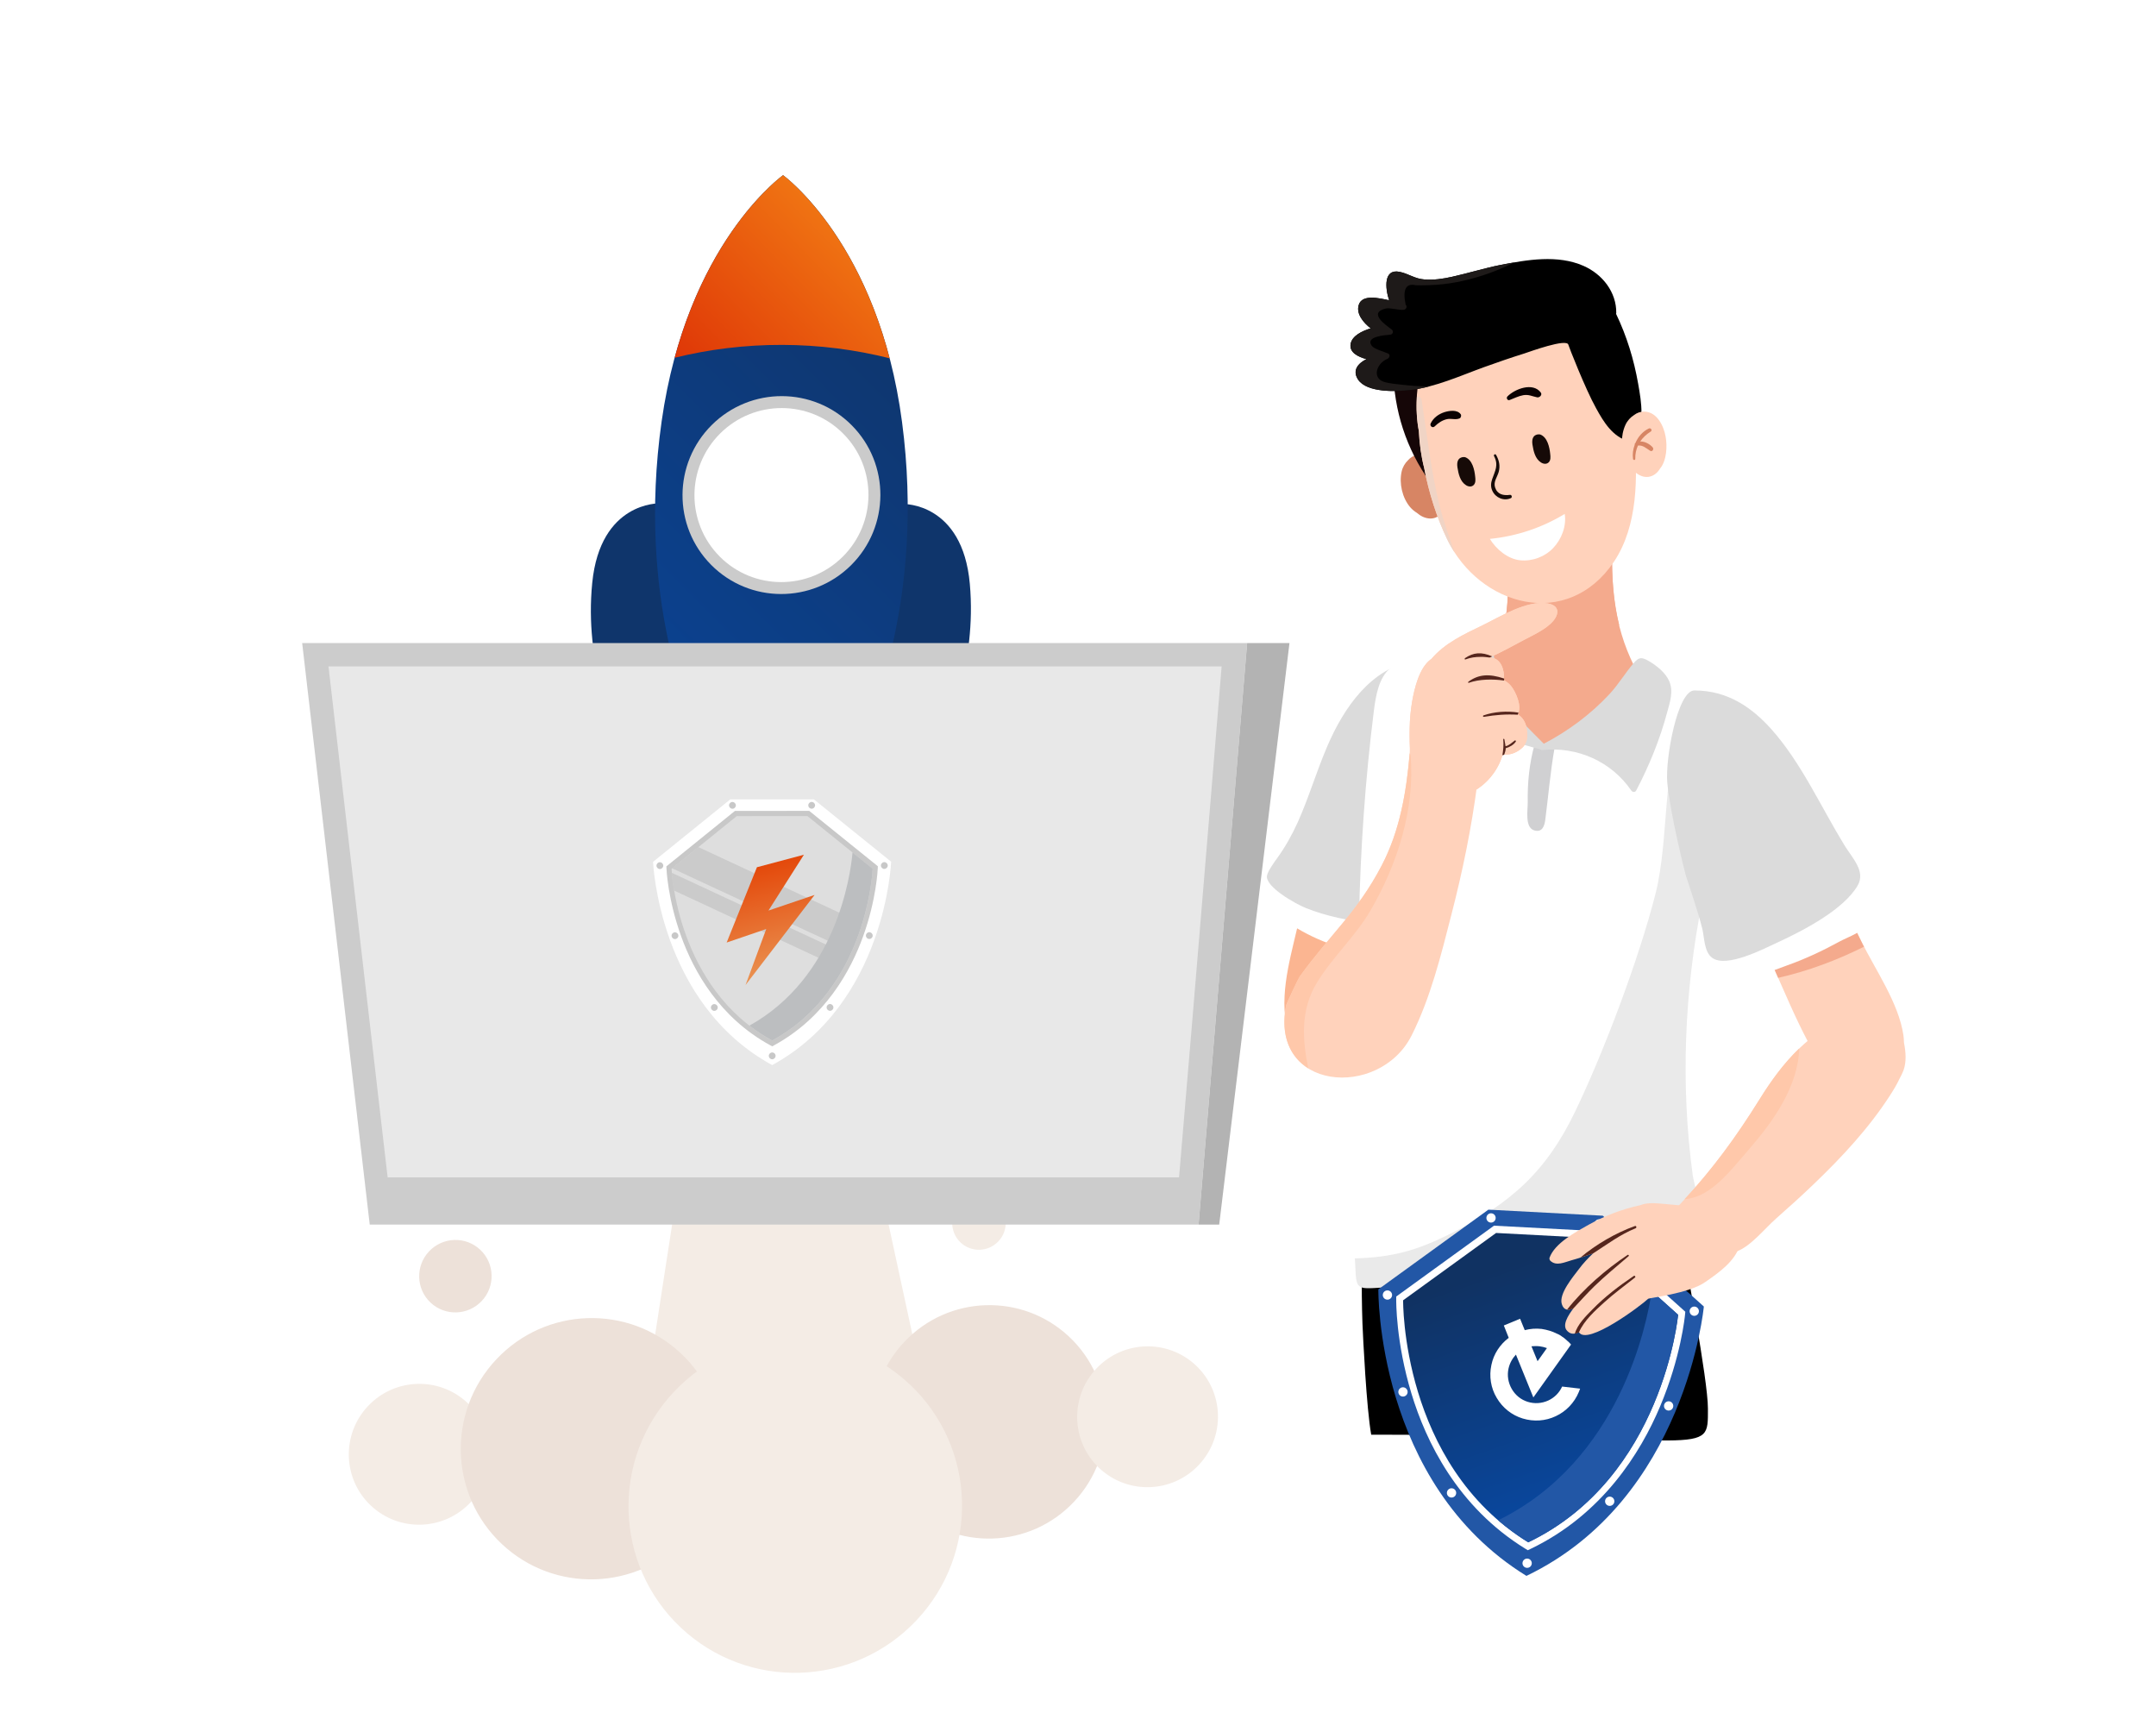 <svg width="645" height="518" viewBox="0 0 645 518" fill="none" xmlns="http://www.w3.org/2000/svg">
<g clip-path="url(#clip0_327_3608)">
<g clip-path="url(#clip1_327_3608)">
<path d="M270.289 150.762C270.289 150.762 287.955 150.299 290.135 174.62C292.314 198.94 283.012 217.605 283.012 217.605L265.206 195.032L270.289 150.762Z" fill="#0F356B"/>
<path d="M197.259 150.572C197.259 150.572 179.598 150.019 177.177 174.327C174.757 198.636 183.874 217.348 183.874 217.348L201.903 194.867L197.259 150.572Z" fill="#0F356B"/>
<path d="M197.933 126.059C205.481 72.814 234.263 52.402 234.263 52.402C234.263 52.402 262.842 72.962 269.861 126.244C276.881 179.526 259.858 214.988 259.858 214.988L233.453 214.92L207.047 214.852C207.052 214.847 190.386 179.303 197.933 126.059Z" fill="url(#paint0_linear_327_3608)"/>
<path d="M234.01 103.16C222.919 103.131 212.139 104.468 201.821 107.01C212.449 67.867 234.262 52.401 234.262 52.401C234.262 52.401 255.921 67.979 266.156 107.171C255.874 104.575 245.102 103.188 234.01 103.16Z" fill="url(#paint1_linear_327_3608)"/>
<path d="M207.056 214.846L259.859 214.982L259.821 222.685L207.018 222.549L207.056 214.846Z" fill="#D92203"/>
<path d="M212.749 168.959C201.248 157.37 201.341 138.63 212.957 127.101C224.573 115.572 243.314 115.62 254.815 127.209C266.317 138.797 266.224 157.537 254.608 169.066C242.992 180.595 224.251 180.547 212.749 168.959Z" fill="#CBCBCB"/>
<path d="M215.289 166.442C205.175 156.251 205.256 139.771 215.471 129.633C225.687 119.494 242.167 119.536 252.282 129.727C262.396 139.918 262.315 156.399 252.099 166.537C241.884 176.676 225.404 176.633 215.289 166.442Z" fill="white"/>
</g>
<path d="M189.68 440.134L281.177 437.178L260.626 342.185L204.511 343.998L189.68 440.134Z" fill="#F4ECE5"/>
<path d="M271.974 450.774C257.939 437.587 257.278 415.491 270.497 401.423C283.716 387.354 305.81 386.641 319.845 399.828C333.88 413.016 334.542 435.112 321.322 449.18C308.103 463.248 286.009 463.962 271.974 450.774Z" fill="#EDE1D9"/>
<path d="M328.873 439.141C320.405 431.185 320.006 417.854 327.982 409.366C335.958 400.878 349.288 400.447 357.756 408.404C366.223 416.36 366.622 429.691 358.647 438.179C350.671 446.667 337.341 447.098 328.873 439.141Z" fill="#F4ECE5"/>
<path d="M110.971 450.364C102.503 442.407 102.104 429.076 110.08 420.588C118.055 412.1 131.385 411.67 139.853 419.626C148.321 427.583 148.72 440.914 140.744 449.402C132.769 457.89 119.439 458.321 110.971 450.364Z" fill="#F4ECE5"/>
<path d="M128.808 389.629C124.452 385.535 124.247 378.676 128.35 374.309C132.453 369.942 139.312 369.721 143.668 373.814C148.025 377.908 148.23 384.767 144.127 389.134C140.023 393.501 133.165 393.722 128.808 389.629Z" fill="#EDE1D9"/>
<path d="M287.381 371.657C284.163 368.632 284.011 363.565 287.043 360.339C290.074 357.112 295.141 356.949 298.36 359.973C301.578 362.997 301.73 368.065 298.698 371.291C295.667 374.517 290.6 374.681 287.381 371.657Z" fill="#F4ECE5"/>
<path d="M150.133 461.84C134.424 447.079 133.684 422.349 148.48 406.604C163.275 390.858 188.003 390.059 203.712 404.819C219.42 419.579 220.16 444.309 205.365 460.055C190.569 475.801 165.841 476.6 150.133 461.84Z" fill="#EDE1D9"/>
<path d="M203.71 486.872C183.651 468.023 182.706 436.443 201.599 416.336C220.493 396.228 252.071 395.208 272.13 414.057C292.19 432.906 293.135 464.486 274.241 484.593C255.348 504.7 223.77 505.72 203.71 486.872Z" fill="#F4ECE5"/>
<path d="M358.574 366.29H110.609L90.398 192.35H373.103L358.574 366.29Z" fill="#CCCCCC"/>
<path d="M98.272 199.33L104.034 249.167L115.966 352.167H352.73L356.707 305.091L362.389 236.748L365.473 199.33H98.272Z" fill="#E8E8E8"/>
<path d="M373.103 192.35H385.765L364.743 366.29H358.574L373.103 192.35Z" fill="#B3B3B3"/>
<g filter="url(#filter0_d_327_3608)">
<path d="M266.601 256.258L243.493 237.615L218.458 237.628L195.369 256.296C195.369 256.296 197.053 298.579 231.014 317.093C264.964 298.542 266.601 256.258 266.601 256.258Z" fill="white"/>
<path d="M242.089 241.051L219.867 241.063L199.361 257.647L199.384 258.246C199.392 258.623 199.796 267.585 203.799 278.636C207.494 288.873 215.127 302.82 230.443 311.167L231.02 311.482L231.596 311.166C246.896 302.803 254.513 288.847 258.205 278.607C262.196 267.559 262.583 258.589 262.598 258.212L262.621 257.612L242.089 241.051Z" fill="#C8C8C8"/>
<path d="M261.07 258.358L241.553 242.611L220.407 242.622L200.907 258.39C200.907 258.39 202.325 294.101 231.02 309.751C259.69 294.078 261.07 258.358 261.07 258.358Z" fill="#DEDEDE"/>
<path d="M202.944 278.388C202.944 278.949 202.483 279.403 201.93 279.403C201.369 279.404 200.915 278.951 200.915 278.389C200.914 277.828 201.368 277.375 201.929 277.374C202.482 277.374 202.943 277.827 202.944 278.388Z" fill="#C8C8C8"/>
<path d="M261.078 278.355C261.079 278.916 260.625 279.37 260.064 279.37C259.503 279.37 259.05 278.917 259.049 278.356C259.049 277.795 259.502 277.342 260.063 277.341C260.624 277.341 261.078 277.794 261.078 278.355Z" fill="#C8C8C8"/>
<path d="M214.717 299.857C214.717 300.418 214.264 300.872 213.695 300.872C213.142 300.872 212.688 300.419 212.688 299.858C212.688 299.297 213.141 298.844 213.694 298.843C214.263 298.843 214.717 299.296 214.717 299.857Z" fill="#C8C8C8"/>
<path d="M249.326 299.84C249.327 300.401 248.873 300.854 248.312 300.855C247.751 300.855 247.298 300.402 247.297 299.841C247.297 299.28 247.75 298.826 248.311 298.826C248.872 298.825 249.326 299.279 249.326 299.84Z" fill="#C8C8C8"/>
<path d="M198.426 257.431C198.426 257.992 197.973 258.446 197.412 258.446C196.851 258.447 196.397 257.993 196.397 257.432C196.397 256.871 196.85 256.418 197.411 256.417C197.972 256.417 198.426 256.87 198.426 257.431Z" fill="#C8C8C8"/>
<path d="M265.576 257.398C265.577 257.959 265.123 258.413 264.555 258.413C264.001 258.413 263.54 257.96 263.54 257.399C263.539 256.838 264 256.385 264.554 256.384C265.115 256.384 265.576 256.837 265.576 257.398Z" fill="#C8C8C8"/>
<path d="M232.031 314.324C232.032 314.885 231.579 315.346 231.018 315.347C230.456 315.347 230.003 314.894 230.003 314.325C230.002 313.764 230.455 313.31 231.016 313.31C231.57 313.31 232.031 313.763 232.031 314.324Z" fill="#C8C8C8"/>
<path d="M220.141 239.402C220.141 239.963 219.688 240.417 219.127 240.417C218.574 240.417 218.112 239.964 218.112 239.403C218.112 238.842 218.565 238.388 219.126 238.388C219.679 238.388 220.141 238.841 220.141 239.402Z" fill="#C8C8C8"/>
<path d="M243.838 239.39C243.838 239.951 243.385 240.405 242.824 240.405C242.263 240.406 241.809 239.952 241.809 239.391C241.809 238.83 242.262 238.377 242.823 238.376C243.384 238.376 243.838 238.829 243.838 239.39Z" fill="#C8C8C8"/>
<path d="M201.054 258.211L254.697 283.179C256.01 280.242 257.054 277.366 257.882 274.668L208.891 251.873L201.054 258.211Z" fill="#CBCBCB"/>
<path d="M252.101 288.357C252.854 287.012 253.545 285.666 254.167 284.328L200.9 259.537C200.993 260.636 201.194 262.489 201.603 264.856L252.101 288.357Z" fill="#CBCBCB"/>
<path d="M255.053 253.495C254.38 260.79 250.054 290.878 224.204 305.289C226.288 306.902 228.548 308.399 231.016 309.743C259.694 294.07 261.074 258.35 261.074 258.35L255.053 253.495Z" fill="#BCBEC0"/>
</g>
<path d="M226.449 259.396L217.391 281.927L229.233 277.882L223.038 294.632L243.692 267.691L229.892 272.364L240.499 255.665L226.449 259.396Z" fill="url(#paint2_linear_327_3608)"/>
<path d="M502.601 367.091C502.433 366.049 502.265 364.974 502.096 363.932C501.861 362.621 499.912 362.689 499.475 363.764C499.106 363.428 498.568 363.226 497.929 363.226C483.277 363.294 468.658 363.126 454.04 362.621C439.892 362.151 425.307 360.168 411.159 360.908C410.856 360.908 410.52 360.941 410.218 360.941C409.512 360.975 409.041 361.445 408.806 361.983C408.067 362.185 407.462 362.756 407.462 363.73C407.428 374.417 407.227 385.137 407.596 395.824C407.764 399.991 408.806 421.313 410.218 429.136C512.226 429.136 510.953 436.35 510.953 421.343C510.953 412.639 504.247 377.946 502.601 367.091Z" fill="black"/>
<path d="M441.284 402.823C444.476 402.89 449.147 402.856 450.895 401.008C452.878 398.958 451.567 394.051 451.433 391.8C450.592 376.946 449.651 362.159 452.138 347.406C451.466 347.373 450.828 347.339 450.156 347.272C448.341 355.909 447.736 364.512 447.87 373.35C447.938 378.391 448.173 383.398 448.408 388.406C448.475 390.22 449.248 393.379 448.677 395.093C447.232 399.664 443.972 399.395 440.41 399.328C439.066 393.816 437.957 388.204 437.452 382.323C436.377 370.326 436.78 358.362 438.461 346.465C437.486 346.398 436.511 346.331 435.537 346.264C433.789 358.732 433.386 371.334 434.63 383.902C435.47 392.371 436.68 401.579 439.099 410.216C440.578 410.552 442.056 410.888 443.535 411.224C442.762 408.468 441.989 405.645 441.284 402.823Z" fill="#BFBCB7"/>
<path d="M416.588 250.519C416.252 244.974 415.277 238.79 410.337 235.429C406.237 232.607 401.633 233.245 398.642 236.673C398.306 236.169 397.264 236.236 397.063 237.076C394.24 249.275 391.45 261.474 388.93 273.74C386.813 283.99 382.814 295.517 384.763 306.069C387.115 318.739 398.911 326.502 407.312 313.295C412.353 305.33 412.454 294.509 413.597 285.502C415.075 273.976 417.26 262.18 416.588 250.519Z" fill="#FBB591"/>
<path d="M405.326 267.426C399.042 265.544 392.993 262.99 386.91 260.57C386.003 260.234 385.23 260.604 384.726 261.242C384.423 261.377 384.121 261.545 383.886 261.881C382.205 264.368 379.349 266.552 379.887 269.913C380.324 272.668 383.079 274.416 385.196 275.861C391.985 280.498 403.108 285.573 411.51 284.061C415.912 283.254 419.878 274.819 416.82 270.988C414.938 268.635 407.948 268.199 405.326 267.426Z" fill="white"/>
<path d="M424.115 199.44C423.88 199.104 423.544 198.97 423.208 199.004L423.51 198.903C424.35 198.634 423.981 197.458 423.174 197.626C410.101 199.777 402.002 211.774 397.129 223.099C393.87 230.627 391.584 238.524 388.224 245.985C386.476 249.816 384.46 253.445 381.973 256.84C381.2 257.915 379.385 260.402 379.049 261.847C378.344 265.241 387.753 270.45 390.711 271.626C396.894 274.079 403.649 275.424 410.269 276.163C415.579 276.734 421.427 272.769 424.754 268.266C428.988 262.553 428.417 254.958 428.887 248.236C429.996 231.803 434.13 214.126 424.115 199.44Z" fill="#DBDBDB"/>
<path d="M492.064 204.312C491.896 204.01 491.661 203.842 491.358 203.741C483.898 191.273 482.083 179.444 482.251 165.195H482.285C483.898 164.926 483.427 162.473 481.915 162.439C476.74 162.238 471.564 162.708 466.389 163.044C461.852 163.313 457.114 163.178 452.779 164.624C452.611 164.691 452.51 164.758 452.375 164.859C452.207 163.851 450.46 164.086 450.527 165.128C451.468 178.167 452.711 193.491 439.807 201.153C439.168 201.523 438.933 202.397 439.303 203.069C445.654 213.756 454.56 228.206 468.91 226.19C476.471 225.114 497.004 213.722 492.064 204.312Z" fill="#F4AA8D"/>
<path d="M482.487 187.711C483.058 187.476 483.697 187.24 484.402 186.938C482.722 180.082 482.184 172.991 482.285 165.195H482.319C483.932 164.926 483.461 162.473 481.949 162.439C476.774 162.238 471.598 162.708 466.423 163.044C461.886 163.313 457.148 163.178 452.813 164.624C452.645 164.691 452.544 164.758 452.409 164.859C452.241 163.851 450.494 164.086 450.561 165.128C451.132 173.193 451.838 182.166 449.217 189.626C460.105 192.517 471.733 191.979 482.487 187.711Z" fill="#F4AA8D"/>
<path d="M519.387 210.328C516.665 207.808 512.229 206.867 508.835 205.624C503.39 203.641 497.812 201.356 492.099 200.415C491.494 200.314 490.116 201.053 489.915 201.255C481.076 210.261 472.91 218.293 461.114 223.3C454.191 215.907 445.823 208.682 445.521 197.793C445.487 196.785 445.185 195.743 443.874 195.743C437.691 195.71 431.541 196.348 425.391 196.886C422.03 197.189 418.535 197.659 415.88 199.911C412.553 202.666 411.579 207.909 410.974 212.916C408.42 233.382 406.975 254.218 406.572 274.718C406.269 291.89 405.429 310.172 406.908 327.815C406.236 340.283 405.261 352.717 404.757 365.185C404.723 365.487 404.79 365.79 404.891 366.025C404.79 366.428 405.429 378.426 405.563 380.677C405.899 386.189 406.975 385.248 416.855 384.71C426.836 384.139 443.404 382.559 453.318 381.181C473.044 378.392 490.385 375.166 508.969 368.008C510.481 367.403 506.617 353.02 506.415 351.407C502.718 324.186 503.895 296.125 509.272 269.24C509.305 268.971 509.305 268.736 509.238 268.534C513.204 255.394 515.421 241.548 520.496 228.845C522.546 223.636 523.689 214.328 519.387 210.328Z" fill="white"/>
<path d="M511.389 211.368C510.145 208.343 505.844 208.881 505.205 211.267C496.804 227.431 499.694 250.015 495.224 267.523C490.284 286.847 479.9 314.471 471.196 332.551C462.862 349.825 452.545 359.906 433.053 369.451C423.778 373.987 416.687 376.071 405.328 376.407C405.429 378.423 405.53 380.171 405.563 380.877C405.899 386.388 406.975 385.447 416.855 384.909C426.836 384.338 443.404 382.759 453.318 381.381C473.044 378.591 490.385 375.365 508.969 368.207C510.481 367.602 506.617 353.219 506.415 351.606C502.718 324.385 503.895 296.324 509.272 269.439C509.305 269.17 509.305 268.935 509.238 268.733C512.867 256.702 515.052 244.1 519.286 232.304C516.833 225.247 514.212 218.257 511.389 211.368Z" fill="#EAEAEA"/>
<path d="M450.395 188.48C450.295 188.48 450.295 188.647 450.395 188.647C450.496 188.681 450.496 188.48 450.395 188.48Z" fill="#966E64"/>
<path d="M431.778 141.972C430.534 138.981 427.711 135.318 423.981 136.057C422.805 136.293 421.897 136.897 421.225 137.67C420.318 138.544 419.612 139.72 419.31 141.098C418.537 144.593 419.511 148.895 421.83 151.65C422.402 152.323 423.107 152.928 423.88 153.398C424.418 153.868 425.023 154.272 425.661 154.574C428.753 155.952 431.273 154.473 432.181 151.751C433.659 148.895 432.887 144.627 431.778 141.972Z" fill="#D78564"/>
<path d="M427.339 113.474C426.365 108.601 423.911 107.156 418.938 108.164C418.366 108.265 417.829 108.769 417.56 109.374C417.123 109.576 416.787 109.979 416.821 110.651C416.955 122.682 420.719 134.31 427.776 144.156C429.087 145.971 431.574 144.828 431.238 142.711C429.826 132.965 429.288 123.085 427.339 113.474Z" fill="#150607"/>
<path d="M488.843 130.21C487.633 117.91 483.466 105.678 476.173 95.629C465.755 81.213 441.458 80.977 431.981 95.462C425.26 104.367 422.303 117.709 424.487 129.034C424.655 132.731 425.159 136.427 426.067 139.989C427.478 147.551 429.864 154.843 432.889 161.195C442.601 181.459 468.982 188.651 482.861 167.983C490.019 157.263 490.019 142.544 488.843 130.21Z" fill="#FFD2BB"/>
<path d="M435.171 165.23C433.524 160.592 431.844 155.955 430.668 151.25C428.08 140.798 426.971 130.213 425.291 119.593C425.156 118.82 424.484 118.585 423.879 118.719C423.678 122.214 423.846 125.676 424.484 129.003C424.652 132.699 425.156 136.396 426.064 139.958C427.475 147.52 429.861 154.812 432.886 161.164C433.558 162.609 434.331 163.953 435.171 165.23Z" fill="#F0D4C5"/>
<path d="M441.322 142.546C441.121 140.529 440.482 137.572 438.365 136.765C437.995 136.631 435.508 136.463 436.012 139.79C436.315 141.739 436.819 143.991 438.533 145.1C439.239 145.57 440.18 145.738 440.852 145.1C441.524 144.461 441.423 143.419 441.322 142.546Z" fill="#160A07"/>
<path d="M463.768 135.755C463.566 133.738 462.927 130.781 460.81 129.974C460.441 129.84 457.954 129.672 458.458 132.999C458.76 134.948 459.264 137.2 460.978 138.309C461.684 138.779 462.625 138.947 463.297 138.309C463.969 137.67 463.868 136.628 463.768 135.755Z" fill="#160A07"/>
<path d="M460.95 117.405C458.564 114.246 453.187 116.33 450.969 118.582C450.532 119.019 450.969 119.892 451.608 119.657C452.952 119.153 454.229 118.481 455.674 118.212C457.287 117.91 458.363 118.548 459.875 118.851C460.547 118.985 461.488 118.145 460.95 117.405Z" fill="#0A0202"/>
<path d="M436.986 123.891C435.944 122.479 433.626 122.815 432.113 123.286C430.366 123.857 428.82 124.966 428.013 126.646C427.644 127.386 428.551 128.159 429.19 127.554C430.265 126.512 431.475 125.672 432.92 125.369C434.197 125.101 435.474 125.672 436.684 125.134C437.087 124.933 437.255 124.227 436.986 123.891Z" fill="#0A0202"/>
<path d="M451.739 148.021C449.722 148.29 447.941 147.886 447.269 145.769C446.732 144.055 447.941 142.711 448.378 141.098C448.849 139.317 448.479 137.637 447.572 136.057C447.336 135.654 446.732 136.023 446.967 136.427C448.378 139.149 447.269 140.796 446.395 143.35C445.992 144.526 445.925 145.668 446.463 146.811C447.404 148.895 449.924 149.97 452.008 148.995C452.478 148.794 452.276 147.954 451.739 148.021Z" fill="#160A07"/>
<path d="M490.082 114.786C488.772 107.393 486.688 100.604 483.462 93.849L483.529 93.681C483.63 87.397 479.396 82.02 473.75 79.533C465.987 76.106 456.846 77.685 448.814 79.264C443.975 80.239 439.237 81.718 434.397 82.793C431.709 83.398 428.953 83.801 426.197 83.6C423.24 83.398 421.459 81.886 418.737 81.314C413.864 80.306 414.368 86.221 415.578 89.817C412.486 89.145 407.546 87.968 406.504 91.161C405.631 93.816 407.849 96.504 410.067 98.218C407.513 98.991 404.454 100.436 404.051 102.923C403.648 105.444 406.269 106.721 408.79 107.426C406.37 108.636 404.454 110.72 406.269 113.509C408.924 117.542 417.863 117.138 421.862 116.668C429.592 115.761 436.817 112.4 444.076 109.779C448.008 108.367 451.973 106.989 455.972 105.746C457.35 105.309 468.877 101.041 469.213 103.158C469.28 103.528 474.288 116.365 477.48 122.078C479.799 126.313 482.42 130.614 487.293 132.026L487.663 131.992C487.932 132.127 488.301 132.127 488.537 131.824C492.2 126.75 491.091 120.566 490.082 114.786Z" fill="black"/>
<path d="M448.814 79.265C443.975 80.24 439.237 81.718 434.397 82.794C431.709 83.399 428.953 83.802 426.197 83.6C423.24 83.399 421.459 81.886 418.737 81.315C413.864 80.307 414.368 86.222 415.578 89.817C412.486 89.145 407.546 87.969 406.504 91.162C405.631 93.817 407.849 96.505 410.067 98.219C407.513 98.992 404.454 100.437 404.051 102.924C403.648 105.444 406.269 106.721 408.79 107.427C406.37 108.637 404.454 110.72 406.269 113.51C408.924 117.542 417.863 117.139 421.862 116.669C423.744 116.467 425.593 116.097 427.407 115.627C424.685 115.526 421.963 115.392 419.241 115.056C417.628 114.888 415.914 114.719 414.335 114.316C410.302 113.241 411.747 108.704 415.074 107.326C415.679 107.091 416.048 106.083 415.275 105.747C414.166 105.243 411.075 104.402 410.403 103.461C408.285 100.605 414.368 100.269 415.914 100.101C416.754 100 416.989 99.059 416.351 98.555C414.805 97.379 409.025 93.548 414.637 92.271C415.88 92.002 418.468 92.808 419.879 92.674C420.652 92.607 421.123 91.733 420.518 91.128C419.577 86.591 420.585 84.642 423.509 85.314C424.047 85.348 424.551 85.348 425.088 85.348C426.668 85.348 428.214 85.281 429.793 85.18C432.482 84.978 435.17 84.575 437.792 83.97C442.866 82.827 447.772 81.08 452.444 78.761L452.847 78.66C452.982 78.627 453.082 78.559 453.183 78.492C451.704 78.694 450.226 78.996 448.814 79.265Z" fill="#1E1A19"/>
<path d="M498.286 130.548C497.715 127.355 495.699 123.188 491.935 123.121C490.725 123.087 489.717 123.491 488.877 124.129C487.801 124.801 486.86 125.81 486.289 127.053C484.777 130.313 484.844 134.715 486.491 137.908C486.894 138.681 487.465 139.42 488.137 140.059C488.574 140.63 489.045 141.168 489.616 141.571C492.338 143.587 495.127 142.646 496.606 140.193C498.656 137.74 498.824 133.371 498.286 130.548Z" fill="#FFD2BB"/>
<path d="M494.423 133.807C493.583 132.833 492.071 131.993 490.693 132.06C491.466 130.917 492.508 129.909 493.818 129.102C494.423 128.733 493.885 127.893 493.281 128.162C491.432 129.035 490.054 130.648 489.248 132.53C489.248 132.53 489.214 132.53 489.214 132.564C489.046 132.698 489.013 132.866 489.046 133.034C488.542 134.412 488.34 135.857 488.542 137.269C488.609 137.672 489.214 137.706 489.214 137.269C489.181 135.79 489.483 134.446 490.021 133.27C491.499 133.102 492.407 134.043 493.65 134.816C494.289 135.252 494.894 134.345 494.423 133.807Z" fill="#D78564"/>
<path d="M464.439 222.827C463.129 222.995 461.852 222.894 460.575 222.524C460.339 222.457 460.138 222.524 459.97 222.625C459.734 222.356 459.23 222.323 459.062 222.793C457.516 228.372 456.945 234.186 457.046 239.966C457.08 242.184 456.105 247.494 458.961 248.367C461.381 249.107 462.053 247.057 462.289 245.242C463.23 238.05 463.801 230.825 465.078 223.701C465.145 223.297 464.91 222.827 464.439 222.827Z" fill="#D0D0D2"/>
<path d="M499.326 203.639C498.183 201.119 495.495 199.002 493.142 197.657C491.126 196.548 490.353 196.515 488.807 198.262C486.22 201.253 484.203 204.715 481.481 207.638C475.835 213.688 469.181 218.628 461.855 222.459C455 215.536 448.01 209.52 447.237 199.17C446.833 193.759 446.531 192.381 440.851 194.162C434.802 196.078 432.517 199.607 431.576 205.79C430.333 213.721 430.803 221.652 432.618 229.449C432.685 229.818 432.954 229.986 433.223 229.986C433.29 230.491 433.996 230.894 434.433 230.423C437.76 227.029 440.919 223.5 445.691 222.19C451.135 220.711 455.672 222.896 460.813 224.139C460.948 224.273 461.183 224.374 461.452 224.341C471.903 223.265 482.053 227.768 488.034 236.472C488.37 236.943 489.143 237.077 489.479 236.472C493.411 228.978 496.604 221.148 498.788 212.948C499.628 209.924 500.704 206.664 499.326 203.639Z" fill="#DBDBDB"/>
<path d="M462.995 180.484C456.845 179.443 448.813 184.45 443.604 187.004C437.959 189.726 432.246 192.347 428.179 197.153L427.91 197.321C424.55 199.909 423.138 205.958 422.466 209.822C421.525 215.132 421.626 220.509 421.861 225.886L421.828 225.987C421.861 226.256 421.895 226.525 421.895 226.827L421.929 227.163V227.197C422.668 234.926 428.415 242.319 436.984 238.824C438.127 238.354 439.135 237.749 440.042 237.077C444.512 234.96 448.108 230.624 449.485 225.886C449.721 225.819 449.956 225.752 450.191 225.651C452.04 225.92 454.19 224.844 455.501 223.567C457.114 222.021 457.047 219.736 456.677 217.686C456.341 215.771 455.366 214.494 454.056 213.653C455.434 211.335 453.485 206.966 452.073 205.218C451.435 204.445 450.729 203.874 449.889 203.471L449.956 203.202C450.09 200.446 449.149 197.018 445.99 196.649L445.654 196.615C449.183 195.137 452.544 193.187 455.938 191.406C458.626 189.995 461.584 188.651 463.835 186.601C466.322 184.349 467.129 181.19 462.995 180.484Z" fill="#FFD2BB"/>
<path d="M462.995 180.482C456.845 179.441 448.813 184.448 443.604 187.002C437.959 189.724 432.246 192.345 428.179 197.151L427.91 197.319C424.55 199.907 423.138 205.956 422.466 209.82C421.525 215.13 421.626 220.507 421.861 225.884L421.828 225.985C421.861 226.254 421.895 226.523 421.895 226.825L421.929 227.161V227.195C422.668 234.924 428.415 242.317 436.984 238.822C438.127 238.352 439.135 237.747 440.042 237.075C444.512 234.958 448.108 230.623 449.485 225.884C449.721 225.817 449.956 225.75 450.191 225.649C452.04 225.918 454.19 224.842 455.501 223.565C457.114 222.019 457.047 219.734 456.677 217.684C456.341 215.769 455.366 214.492 454.056 213.651C455.434 211.333 453.485 206.964 452.073 205.216C451.435 204.443 450.729 203.872 449.889 203.469L449.956 203.2C450.09 200.444 449.149 197.017 445.99 196.647L445.654 196.613C449.183 195.135 452.544 193.185 455.938 191.404C458.626 189.993 461.584 188.649 463.835 186.599C466.322 184.347 467.129 181.188 462.995 180.482Z" fill="#FFD2BB"/>
<path d="M445.655 196.678C445.924 196.577 446.159 196.443 446.428 196.342C443.134 194.897 440.782 195.166 438.295 196.846C438.094 196.981 438.161 197.35 438.396 197.249C439.908 196.678 441.421 196.477 443 196.477C443.907 196.443 444.781 196.577 445.655 196.678Z" fill="#56261D"/>
<path d="M446.092 196.711C446.059 196.711 446.025 196.678 445.992 196.678H445.723C445.857 196.678 445.958 196.711 446.092 196.711Z" fill="#56261D"/>
<path d="M449.989 203.568C449.955 203.568 449.922 203.535 449.922 203.501L449.989 203.232C449.989 203.165 449.989 203.064 449.989 202.963C445.486 201.451 442.327 201.686 439.302 203.904C439.134 204.039 439.168 204.307 439.403 204.24C442.528 203.131 446.561 203.064 449.989 203.568Z" fill="#56261D"/>
<path d="M454.123 213.785C454.09 213.785 454.09 213.751 454.056 213.751C454.157 213.549 454.224 213.348 454.291 213.146C450.864 212.609 447.033 212.844 443.806 213.986C443.538 214.087 443.638 214.457 443.941 214.423C447.436 213.818 450.662 213.583 454.123 213.785Z" fill="#56261D"/>
<path d="M449.451 225.919C449.619 225.885 449.821 225.818 449.989 225.751C450.224 225.078 450.459 224.507 450.459 223.801C451.602 223.499 452.879 222.76 453.484 221.819C453.585 221.651 453.383 221.348 453.181 221.483C452.341 222.087 451.434 223.028 450.392 223.196C450.325 222.39 450.123 221.819 450.056 221.146C450.022 220.945 449.686 220.911 449.72 221.146C449.888 222.827 449.72 224.406 449.451 226.019C449.451 225.986 449.451 225.952 449.451 225.919Z" fill="#56261D"/>
<path d="M442.699 232.807C441.186 224.372 431.877 218.558 425.156 213.114C423.812 212.038 421.93 213.383 422.434 214.592C421.628 229.547 420.485 245.241 413.361 258.885C405.967 273 398.238 279.15 388.828 292.088C388.425 292.659 384.863 300.153 384.762 300.725C379.755 326.299 412.621 328.954 422.3 309.731C427.979 298.473 431.138 285.568 434.196 273.638C437.557 260.633 440.245 247.56 441.959 234.319C442.463 233.983 442.799 233.479 442.699 232.807Z" fill="#FFD2BB"/>
<path d="M388.829 292.088C388.425 292.659 384.863 300.153 384.762 300.724C382.948 310 386.14 316.25 391.383 319.544C389.602 310.806 389.03 302.069 393.97 293.936C398.608 286.307 405.397 280.191 409.933 272.462C417.965 258.75 423.376 241.947 421.998 225.951C421.964 225.716 421.863 225.514 421.729 225.312C420.754 236.873 418.805 248.467 413.361 258.885C405.968 272.999 398.238 279.116 388.829 292.088Z" fill="#FFC8AA"/>
<path d="M445.713 161.184C453.615 160.424 461.324 157.852 468.107 153.721C468.68 157.325 467.19 161.272 464.667 163.913C462.15 166.574 458.355 167.969 454.722 167.58C451.089 167.191 447.611 164.309 445.713 161.184Z" fill="white"/>
<path d="M509.731 390.795L479.493 363.63L445.272 361.826L412.355 385.663C412.355 385.663 411.576 443.586 456.657 471.369C504.417 448.479 509.731 390.795 509.731 390.795Z" fill="#2257A6"/>
<path d="M477.333 368.22L446.95 366.619L417.71 387.802L417.701 388.629C417.692 389.142 417.576 401.425 422.252 416.818C426.569 431.077 435.987 450.7 456.3 463.224L457.059 463.691L457.872 463.307C479.398 452.988 490.826 434.464 496.619 420.738C502.878 405.921 504.062 393.694 504.107 393.182L504.185 392.359L477.333 368.22Z" fill="white"/>
<path d="M502.021 393.266L476.482 370.32L447.576 368.796L419.767 388.931C419.767 388.931 419.114 437.855 457.184 461.331C497.528 441.987 502.021 393.266 502.021 393.266Z" fill="url(#paint3_linear_327_3608)"/>
<path d="M421.108 416.419C421.067 417.183 420.409 417.767 419.645 417.726C418.881 417.686 418.297 417.037 418.337 416.273C418.377 415.508 419.027 414.915 419.791 414.956C420.555 414.996 421.148 415.654 421.108 416.419Z" fill="white"/>
<path d="M500.582 420.608C500.542 421.372 499.893 421.957 499.128 421.916C498.355 421.876 497.771 421.226 497.812 420.462C497.852 419.698 498.501 419.105 499.274 419.146C500.039 419.186 500.622 419.844 500.582 420.608Z" fill="white"/>
<path d="M435.638 446.626C435.597 447.39 434.948 447.975 434.175 447.934C433.42 447.894 432.819 447.235 432.858 446.48C432.899 445.715 433.557 445.123 434.321 445.163C435.094 445.204 435.679 445.853 435.638 446.626Z" fill="white"/>
<path d="M482.96 449.122C482.92 449.886 482.262 450.47 481.498 450.43C480.733 450.39 480.141 449.731 480.181 448.976C480.221 448.211 480.879 447.619 481.644 447.659C482.408 447.699 483.001 448.349 482.96 449.122Z" fill="white"/>
<path d="M416.462 387.439C416.422 388.194 415.764 388.787 415 388.746C414.235 388.706 413.643 388.048 413.683 387.292C413.723 386.519 414.373 385.935 415.146 385.976C415.919 386.016 416.503 386.665 416.462 387.439Z" fill="white"/>
<path d="M508.255 392.276C508.215 393.032 507.557 393.625 506.792 393.584C506.028 393.544 505.436 392.886 505.476 392.13C505.516 391.357 506.174 390.773 506.939 390.813C507.703 390.854 508.296 391.503 508.255 392.276Z" fill="white"/>
<path d="M458.255 467.655C458.215 468.42 457.566 469.004 456.792 468.963C456.028 468.923 455.435 468.273 455.476 467.509C455.516 466.745 456.174 466.152 456.939 466.192C457.703 466.233 458.296 466.882 458.255 467.655Z" fill="white"/>
<path d="M447.45 364.374C447.409 365.138 446.759 365.731 445.986 365.69C445.222 365.65 444.638 364.992 444.679 364.228C444.719 363.463 445.369 362.87 446.133 362.911C446.906 362.951 447.49 363.609 447.45 364.374Z" fill="white"/>
<path d="M479.772 366.387C479.935 365.636 479.458 364.895 478.707 364.732C477.955 364.57 477.215 365.047 477.052 365.798C476.89 366.549 477.367 367.29 478.118 367.453C478.869 367.615 479.61 367.138 479.772 366.387Z" fill="white"/>
<path d="M494.151 386.18C492.696 396.102 484.588 436.916 448.199 454.735C450.933 457.083 453.917 459.295 457.198 461.323C497.542 441.989 502.035 393.259 502.035 393.259L494.151 386.18Z" fill="#2257A6"/>
<path d="M467.309 414.79C466.485 416.598 465.031 418.054 463.2 418.905C461.253 419.799 459.059 419.936 457.065 419.312C455.016 418.682 453.332 417.31 452.264 415.449C451.196 413.589 450.833 411.418 451.298 409.344C451.65 407.76 452.429 406.339 453.514 405.176L458.726 417.993C462.468 412.715 466.264 407.443 470.006 402.164C469.762 401.856 469.457 401.596 469.159 401.282C469.11 401.22 469.11 401.22 469.055 401.213C468.854 401.022 468.604 400.769 468.348 400.571C468.292 400.565 468.299 400.509 468.244 400.503C468.195 400.441 468.091 400.373 468.043 400.312C467.786 400.114 467.53 399.916 467.267 399.773C467.219 399.712 467.164 399.705 467.115 399.644C466.804 399.439 466.492 399.235 466.174 399.086C466.119 399.08 466.071 399.018 465.96 399.005C465.905 398.999 465.857 398.937 465.801 398.931C464.378 398.205 462.812 397.743 461.22 397.502C459.512 397.304 457.765 397.437 456.151 397.865L454.76 394.455L449.891 396.465L451.36 400.165C448.727 402.155 446.83 405.016 446.169 408.299C445.447 411.632 445.985 415.168 447.765 418.119C449.489 421.064 452.246 423.289 455.537 424.288C458.828 425.286 462.316 425.076 465.448 423.591C468.52 422.156 470.996 419.587 472.319 416.38C472.467 416.061 472.568 415.681 472.716 415.362L467.316 414.734L467.309 414.79ZM460.616 402.697C461.333 402.78 462.091 402.981 462.788 403.23C461.856 404.522 460.918 405.869 459.986 407.161L458.159 402.692C458.95 402.615 459.79 402.601 460.616 402.697Z" fill="white"/>
<path d="M537.974 246.681C534.782 244.161 530.413 243.018 526.716 244.497C522.348 246.21 518.147 249.101 517.374 253.671C516.836 253.805 516.399 254.276 516.634 254.914C520.667 266.441 525.339 277.699 530.346 288.823C533.673 296.25 536.899 304.046 540.764 311.373C534.983 316.245 530.447 322.328 526.347 328.949C519.155 340.509 511.526 350.927 502.083 360.74C501.579 361.244 501.579 362.185 501.982 362.756C503.427 364.739 505.376 367.528 507.729 369.444C511.056 372.737 515.458 375.762 519.558 374.317C523.759 372.804 528.027 367.394 531.354 364.47C535.252 361.042 539.083 357.581 542.814 353.985C551.148 345.987 559.146 337.384 565.43 327.638C566.506 325.991 567.514 324.311 568.321 322.563C568.757 321.757 569.161 320.95 569.463 320.144C570.371 317.623 570.169 314.733 569.598 311.843C569.598 311.137 569.53 310.398 569.43 309.625C568.018 299.98 560.994 290.033 556.794 281.463C551.114 269.869 545.435 258.342 539.419 246.95C539.05 246.379 538.411 246.412 537.974 246.681Z" fill="#FFD2BB"/>
<path d="M556.76 281.431C552.627 272.963 548.46 264.561 544.192 256.193C541.268 257.437 538.411 259.352 536.16 260.529C531.959 262.78 525.843 265.166 521.844 268.762C524.532 275.517 527.355 282.204 530.346 288.825C530.884 290.035 531.421 291.278 531.959 292.488C540.865 290.472 549.468 287.245 557.634 283.179C557.332 282.608 557.029 282.036 556.76 281.431Z" fill="#F4AA8D"/>
<path d="M538.275 313.59C533.637 318.026 529.806 323.302 526.311 328.948C519.59 339.735 512.499 349.515 503.93 358.723C505.879 358.521 507.828 357.983 509.744 356.908C515.053 353.917 519.22 348.372 523.152 343.869C530.445 335.501 537.905 325.083 538.275 313.59Z" fill="#FFC8AA"/>
<path d="M550.915 264.562C546.042 264.696 539.287 270.006 535.12 272.157C528.567 275.517 522.35 279.584 515.763 282.843C514.52 283.482 514.52 284.826 515.158 285.733C514.956 286.036 514.889 286.406 514.956 286.842C516.704 296.319 528.802 290.875 534.65 288.758C540.06 286.842 545.37 284.356 550.377 281.6C552.898 280.222 558.577 278.34 559.451 275.282C560.627 271.35 554.981 264.461 550.915 264.562Z" fill="white"/>
<path d="M529.876 218.05C524.163 211.699 516.938 206.523 506.89 206.523C501.849 206.523 498.152 226.989 498.791 234.08C499.597 243.255 504.201 261.436 504.302 261.738C505.982 267.048 507.864 272.29 509.242 277.701C509.914 280.389 509.78 284.691 512.199 286.472C516.467 289.665 527.625 283.817 531.926 281.835C539.42 278.373 551.552 272.122 555.753 264.863C558.206 260.596 554.173 256.731 551.754 252.765C544.696 241.238 538.815 228.031 529.876 218.05Z" fill="#DBDBDB"/>
<path d="M520.498 372.504C521.439 369.547 521.842 365.178 518.885 362.859C518.482 362.557 505.409 360.708 499.293 360.238C495.999 359.969 493.143 359.499 490.656 360.507C485.279 361.649 480.003 363.699 475.231 366.354C471.4 368.505 465.149 371.832 463.569 376.201C463.469 376.503 463.603 376.907 463.805 377.108C465.619 378.822 468.039 377.545 470.223 376.94C472.408 376.335 474.559 375.63 476.676 374.823C475.13 376.302 473.618 377.881 472.307 379.662C470.694 381.813 466.292 386.955 467.233 390.047C467.804 391.962 469.182 392.063 470.728 391.324L470.761 391.29C469.047 393.542 467.199 396.499 468.913 398.146C470.022 399.255 471.198 399.019 472.341 398.448C474.76 402.716 491.194 390.315 493.042 388.501C493.311 388.198 505.342 386.921 510.181 383.46C514.449 380.502 518.986 377.276 520.498 372.504Z" fill="#FFD2BB"/>
<path d="M476.676 374.857C480.81 372.202 484.708 369.244 489.312 367.396C489.715 367.228 489.547 366.556 489.11 366.724C483.464 368.74 477.415 372.235 472.744 376.201C474.055 375.764 475.365 375.327 476.676 374.857Z" fill="#56261D"/>
<path d="M477.01 384.704C480.27 381.545 483.799 378.688 487.227 375.731C487.428 375.563 487.159 375.193 486.924 375.361C480.438 379.696 473.751 385.443 468.811 391.727C469.382 391.828 470.02 391.694 470.692 391.358L470.726 391.324C470.726 391.324 470.726 391.358 470.692 391.358C472.81 389.106 474.826 386.821 477.01 384.704Z" fill="#56261D"/>
<path d="M479.936 389.544C482.859 386.889 486.052 384.571 489.144 382.117C489.413 381.916 489.076 381.445 488.774 381.647C484.405 384.604 480.137 387.83 476.441 391.628C474.492 393.611 471.904 396.131 471.131 398.954C471.534 398.887 471.937 398.719 472.374 398.517C473.853 394.988 477.382 391.863 479.936 389.544Z" fill="#56261D"/>
</g>
<defs>
<filter id="filter0_d_327_3608" x="190.895" y="234.633" width="80.18" height="88.426" filterUnits="userSpaceOnUse" color-interpolation-filters="sRGB">
<feFlood flood-opacity="0" result="BackgroundImageFix"/>
<feColorMatrix in="SourceAlpha" type="matrix" values="0 0 0 0 0 0 0 0 0 0 0 0 0 0 0 0 0 0 127 0" result="hardAlpha"/>
<feOffset dy="1.491"/>
<feGaussianBlur stdDeviation="2.237"/>
<feComposite in2="hardAlpha" operator="out"/>
<feColorMatrix type="matrix" values="0 0 0 0 0.588 0 0 0 0 0.548 0 0 0 0 0.548 0 0 0 0.25 0"/>
<feBlend mode="normal" in2="BackgroundImageFix" result="effect1_dropShadow_327_3608"/>
<feBlend mode="normal" in="SourceGraphic" in2="effect1_dropShadow_327_3608" result="shape"/>
</filter>
<linearGradient id="paint0_linear_327_3608" x1="281.402" y1="99.329" x2="186.185" y2="193.832" gradientUnits="userSpaceOnUse">
<stop stop-color="#0F356B"/>
<stop offset="1" stop-color="#0B4291"/>
</linearGradient>
<linearGradient id="paint1_linear_327_3608" x1="279.807" y1="50.128" x2="197.07" y2="132.244" gradientUnits="userSpaceOnUse">
<stop stop-color="#F99419"/>
<stop offset="1" stop-color="#D92203"/>
</linearGradient>
<linearGradient id="paint2_linear_327_3608" x1="226.449" y1="259.396" x2="234.964" y2="291.465" gradientUnits="userSpaceOnUse">
<stop stop-color="#E4490B"/>
<stop offset="1" stop-color="#EA9352"/>
</linearGradient>
<linearGradient id="paint3_linear_327_3608" x1="411.502" y1="392.57" x2="452.561" y2="510.072" gradientUnits="userSpaceOnUse">
<stop stop-color="#103262"/>
<stop offset="1" stop-color="#0456C9"/>
</linearGradient>
<clipPath id="clip0_327_3608">
<rect width="645" height="518" fill="white"/>
</clipPath>
<clipPath id="clip1_327_3608">
<rect width="200.276" height="202.811" fill="white" transform="matrix(-0.704 -0.71 -0.71 0.704 375.346 193.98)"/>
</clipPath>
</defs>
</svg>
